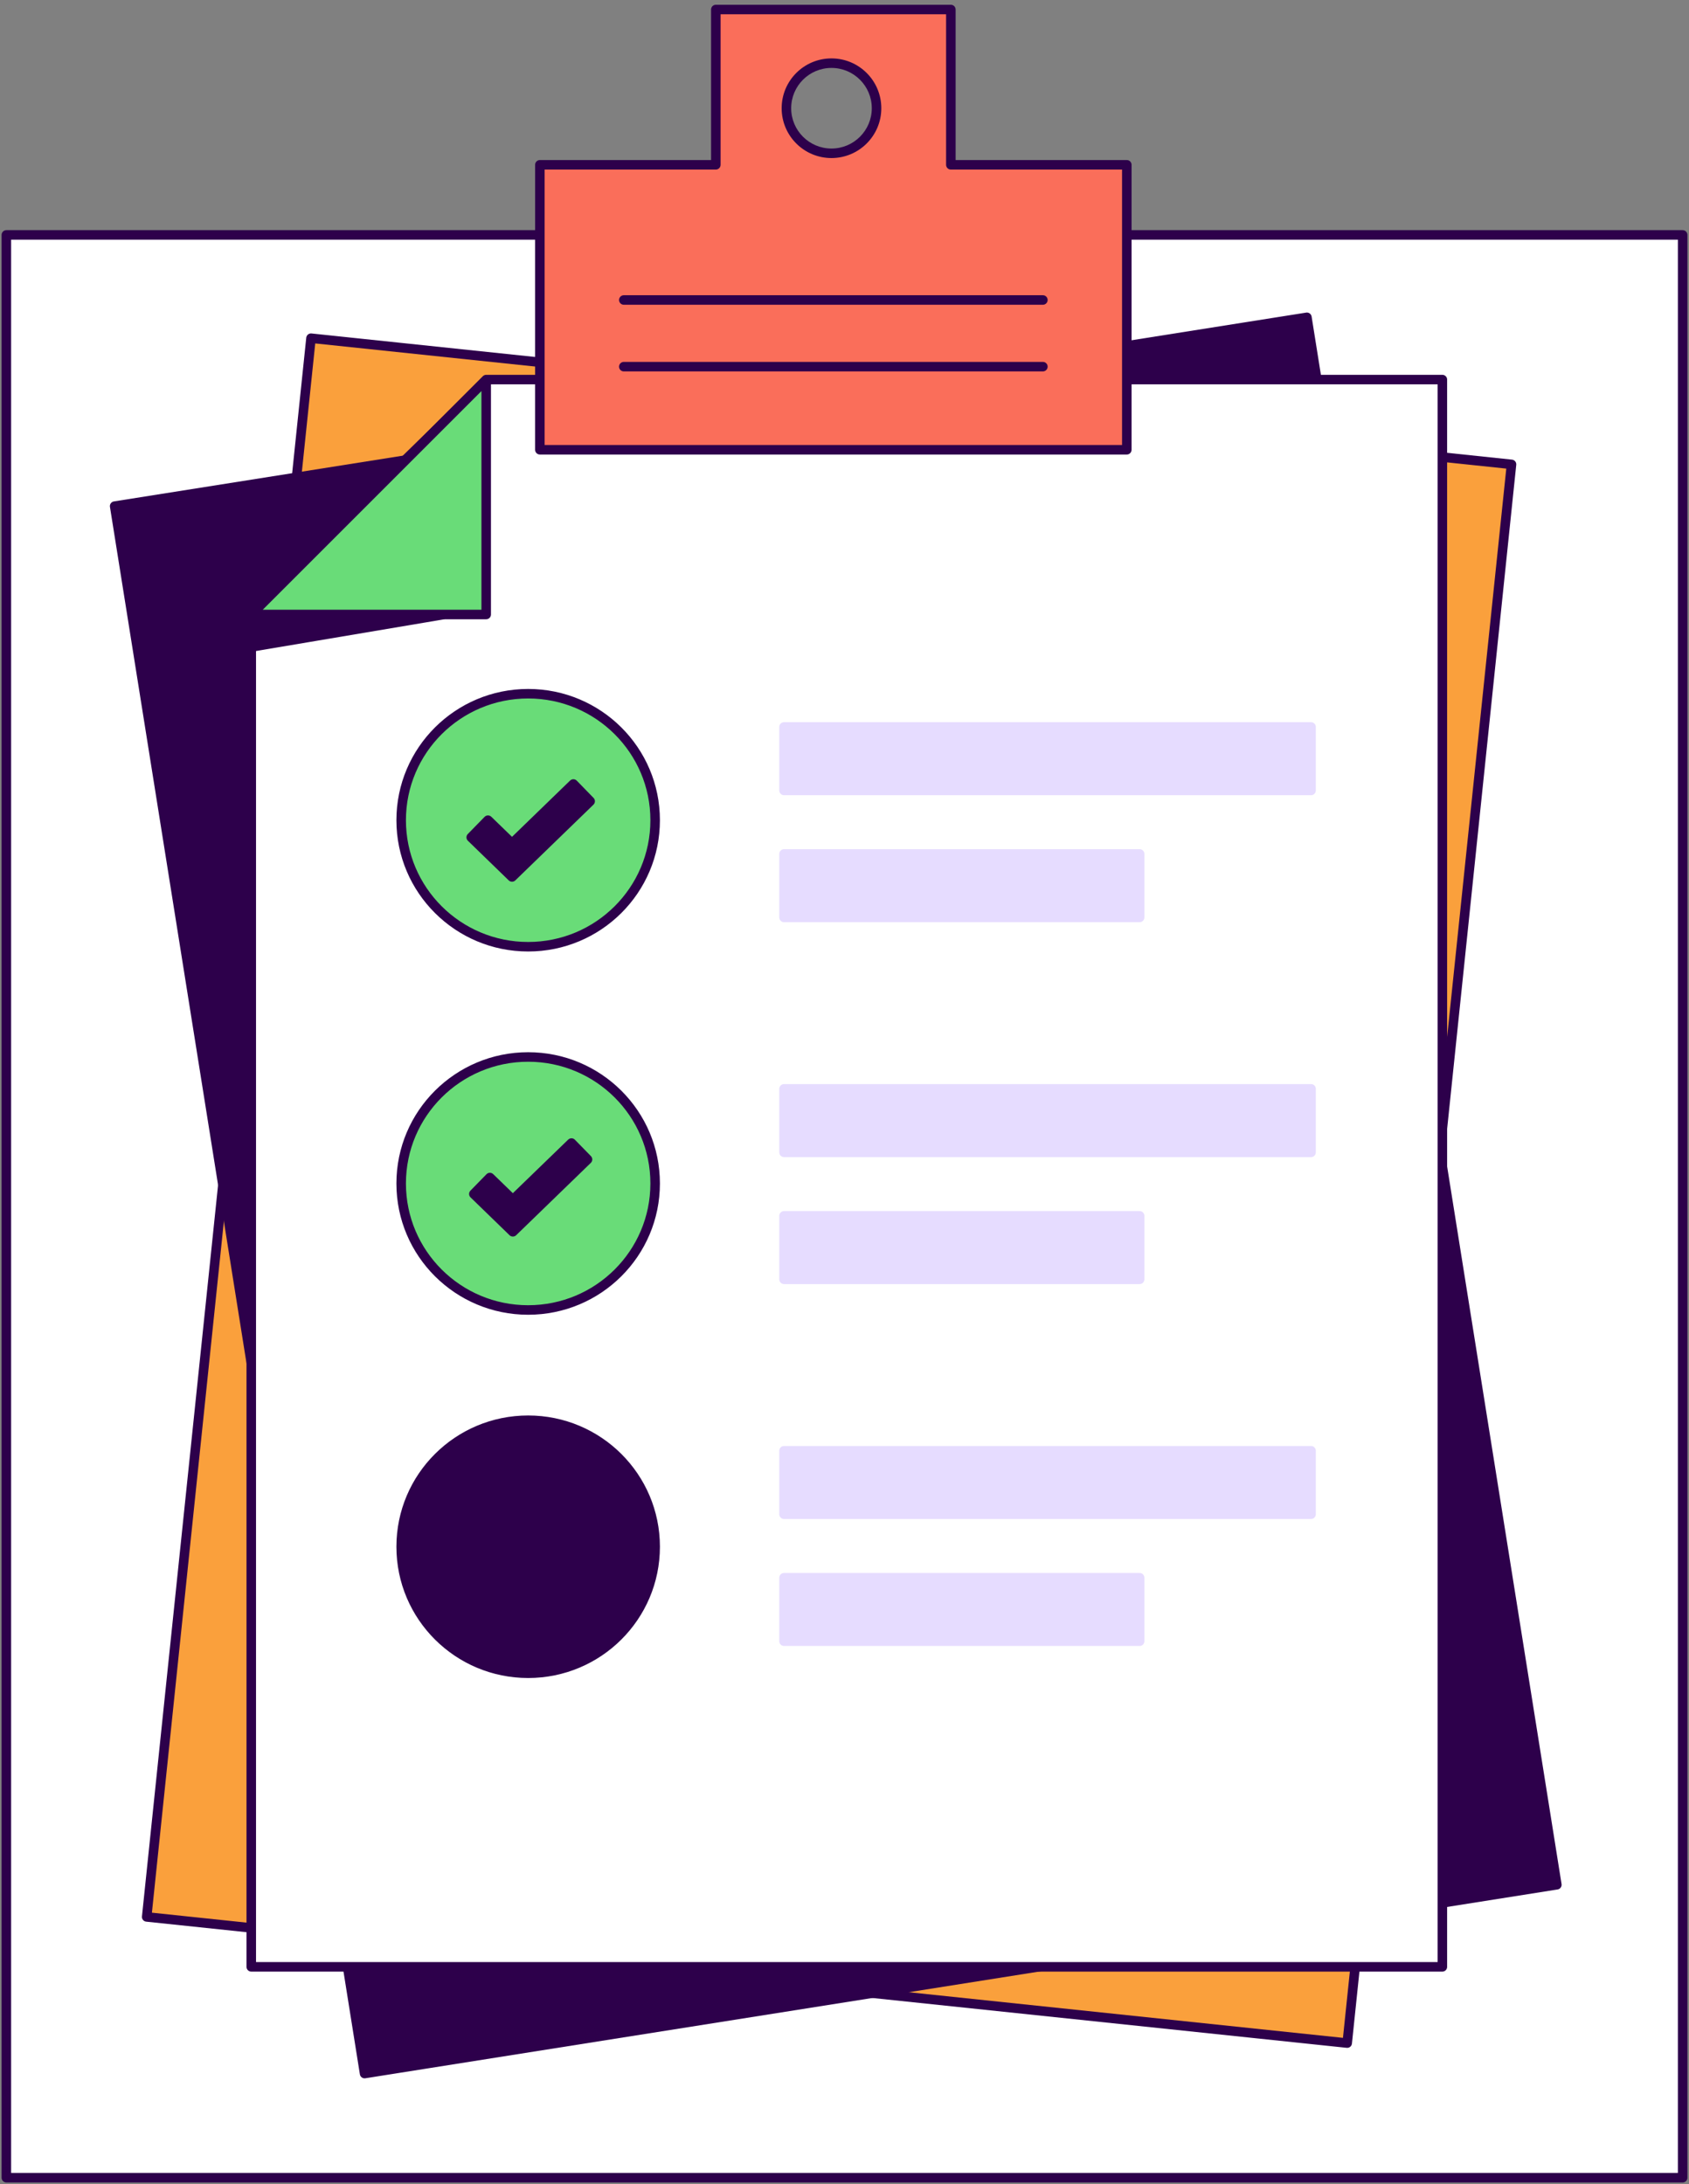 <svg width="266" height="344" viewBox="0 0 266 344" fill="none" xmlns="http://www.w3.org/2000/svg">
<rect x="0" y="0" width="266" height="344" fill="#808080" stroke="none"/>
<path d="M265 37H1V343H265V37Z" fill="white" stroke="#2D004B" stroke-width="1.5" stroke-miterlimit="10" stroke-linejoin="round"/>
<path d="M238.047 73.14L48.978 53.268L23.102 301.925L212.17 321.797L238.047 73.14Z" fill="#FAA03C" stroke="#2D004B" stroke-width="1.5" stroke-miterlimit="10" stroke-linejoin="round"/>
<path d="M205.825 49.978L18.056 79.717L57.418 326.599L245.187 296.859L205.825 49.978Z" fill="#2D004B" stroke="#2D004B" stroke-width="1.5" stroke-miterlimit="10" stroke-linejoin="round"/>
<path d="M76.816 59.787H227.157V309.787H39.571V96.058L76.816 59.787Z" fill="white" stroke="#2D004B" stroke-width="1.5" stroke-miterlimit="10" stroke-linejoin="round"/>
<path d="M39.571 96.787H76.571V59.787" fill="#69DC78"/>
<path d="M39.571 96.787H76.571V59.787L39.571 96.787Z" stroke="#2D004B" stroke-width="1.5" stroke-miterlimit="10" stroke-linejoin="round"/>
<path d="M39.93 101.845L69.674 96.829L39.93 97.281V101.845Z" fill="#2D004B" stroke="#2D004B" stroke-width="1.5" stroke-linejoin="round"/>
<path d="M83.18 206.33C94.225 206.33 103.18 197.409 103.18 186.404C103.18 175.4 94.225 166.479 83.18 166.479C72.134 166.479 63.18 175.4 63.18 186.404C63.18 197.409 72.134 206.33 83.18 206.33Z" fill="#69DC78" stroke="#2D004B" stroke-width="1.5" stroke-miterlimit="10" stroke-linejoin="round"/>
<path d="M80.769 194.016L74.627 188.055L77.152 185.471L80.769 188.976L90.003 180.035L92.527 182.619L80.769 194.016Z" fill="#2D004B" stroke="#2D004B" stroke-width="1.5" stroke-miterlimit="10" stroke-linejoin="round"/>
<path d="M206.478 171.5H123.478V181.5H206.478V171.5Z" fill="#E6DCFF" stroke="#E6DCFF" stroke-width="1.5" stroke-miterlimit="10" stroke-linejoin="round"/>
<path d="M179.478 191.5H123.478V201.5H179.478V191.5Z" fill="#E6DCFF" stroke="#E6DCFF" stroke-width="1.5" stroke-miterlimit="10" stroke-linejoin="round"/>
<path d="M83.18 263.545C94.225 263.545 103.18 254.624 103.18 243.619C103.18 232.615 94.225 223.694 83.18 223.694C72.134 223.694 63.18 232.615 63.18 243.619C63.18 254.624 72.134 263.545 83.18 263.545Z" fill="#2D004B" stroke="#2D004B" stroke-width="1.5" stroke-miterlimit="10" stroke-linejoin="round"/>
<path d="M206.478 228.5H123.478V238.5H206.478V228.5Z" fill="#E6DCFF" stroke="#E6DCFF" stroke-width="1.5" stroke-miterlimit="10" stroke-linejoin="round"/>
<path d="M179.478 248.5H123.478V258.5H179.478V248.5Z" fill="#E6DCFF" stroke="#E6DCFF" stroke-width="1.5" stroke-miterlimit="10" stroke-linejoin="round"/>
<path d="M83.18 149.115C94.225 149.115 103.18 140.194 103.18 129.19C103.18 118.185 94.225 109.264 83.18 109.264C72.134 109.264 63.18 118.185 63.18 129.19C63.18 140.194 72.134 149.115 83.18 149.115Z" fill="#69DC78" stroke="#2D004B" stroke-width="1.5" stroke-miterlimit="10" stroke-linejoin="round"/>
<path d="M80.639 138.125L74.212 131.887L76.853 129.183L80.639 132.851L90.301 123.484L92.942 126.199L80.639 138.125Z" fill="#2D004B" stroke="#2D004B" stroke-width="1.5" stroke-miterlimit="10" stroke-linejoin="round"/>
<path d="M206.478 114.5H123.478V124.5H206.478V114.5Z" fill="#E6DCFF" stroke="#E6DCFF" stroke-width="1.5" stroke-miterlimit="10" stroke-linejoin="round"/>
<path d="M179.478 134.5H123.478V144.5H179.478V134.5Z" fill="#E6DCFF" stroke="#E6DCFF" stroke-width="1.5" stroke-miterlimit="10" stroke-linejoin="round"/>
<path fill-rule="evenodd" clip-rule="evenodd" d="M149.75 1.5V25.958H177.461V70.841H85.024V25.958H112.736V1.5H149.75ZM130.949 24.145C134.869 24.145 138.047 20.967 138.047 17.047C138.047 13.127 134.869 9.949 130.949 9.949C127.029 9.949 123.852 13.127 123.852 17.047C123.852 20.967 127.029 24.145 130.949 24.145Z" fill="#FA6E5A"/>
<path d="M149.75 25.958H149C149 26.372 149.335 26.708 149.75 26.708V25.958ZM149.75 1.5H150.5C150.5 1.086 150.164 0.75 149.75 0.75V1.5ZM177.461 25.958H178.211C178.211 25.543 177.875 25.208 177.461 25.208V25.958ZM177.461 70.841V71.591C177.875 71.591 178.211 71.255 178.211 70.841H177.461ZM85.024 70.841H84.274C84.274 71.255 84.61 71.591 85.024 71.591V70.841ZM85.024 25.958V25.208C84.61 25.208 84.274 25.543 84.274 25.958H85.024ZM112.736 25.958V26.708C113.15 26.708 113.486 26.372 113.486 25.958H112.736ZM112.736 1.5V0.75C112.321 0.75 111.986 1.086 111.986 1.5L112.736 1.5ZM150.5 25.958V1.5H149V25.958H150.5ZM177.461 25.208H149.75V26.708H177.461V25.208ZM178.211 70.841V25.958H176.711V70.841H178.211ZM85.024 71.591H177.461V70.091H85.024V71.591ZM84.274 25.958V70.841H85.774V25.958H84.274ZM112.736 25.208H85.024V26.708H112.736V25.208ZM111.986 1.5V25.958H113.486V1.5H111.986ZM149.75 0.75H112.736V2.25H149.75V0.75ZM137.297 17.047C137.297 20.553 134.455 23.395 130.949 23.395V24.895C135.283 24.895 138.797 21.381 138.797 17.047H137.297ZM130.949 10.699C134.455 10.699 137.297 13.541 137.297 17.047H138.797C138.797 12.713 135.283 9.199 130.949 9.199V10.699ZM124.602 17.047C124.602 13.541 127.443 10.699 130.949 10.699V9.199C126.615 9.199 123.102 12.713 123.102 17.047H124.602ZM130.949 23.395C127.443 23.395 124.602 20.553 124.602 17.047H123.102C123.102 21.381 126.615 24.895 130.949 24.895V23.395Z" fill="#2D004B"/>
<path d="M98.243 57.75H164.243" stroke="#2D004B" stroke-width="1.5" stroke-linecap="round"/>
<path d="M98.243 47.25H164.243" stroke="#2D004B" stroke-width="1.5" stroke-linecap="round"/>
</svg>
